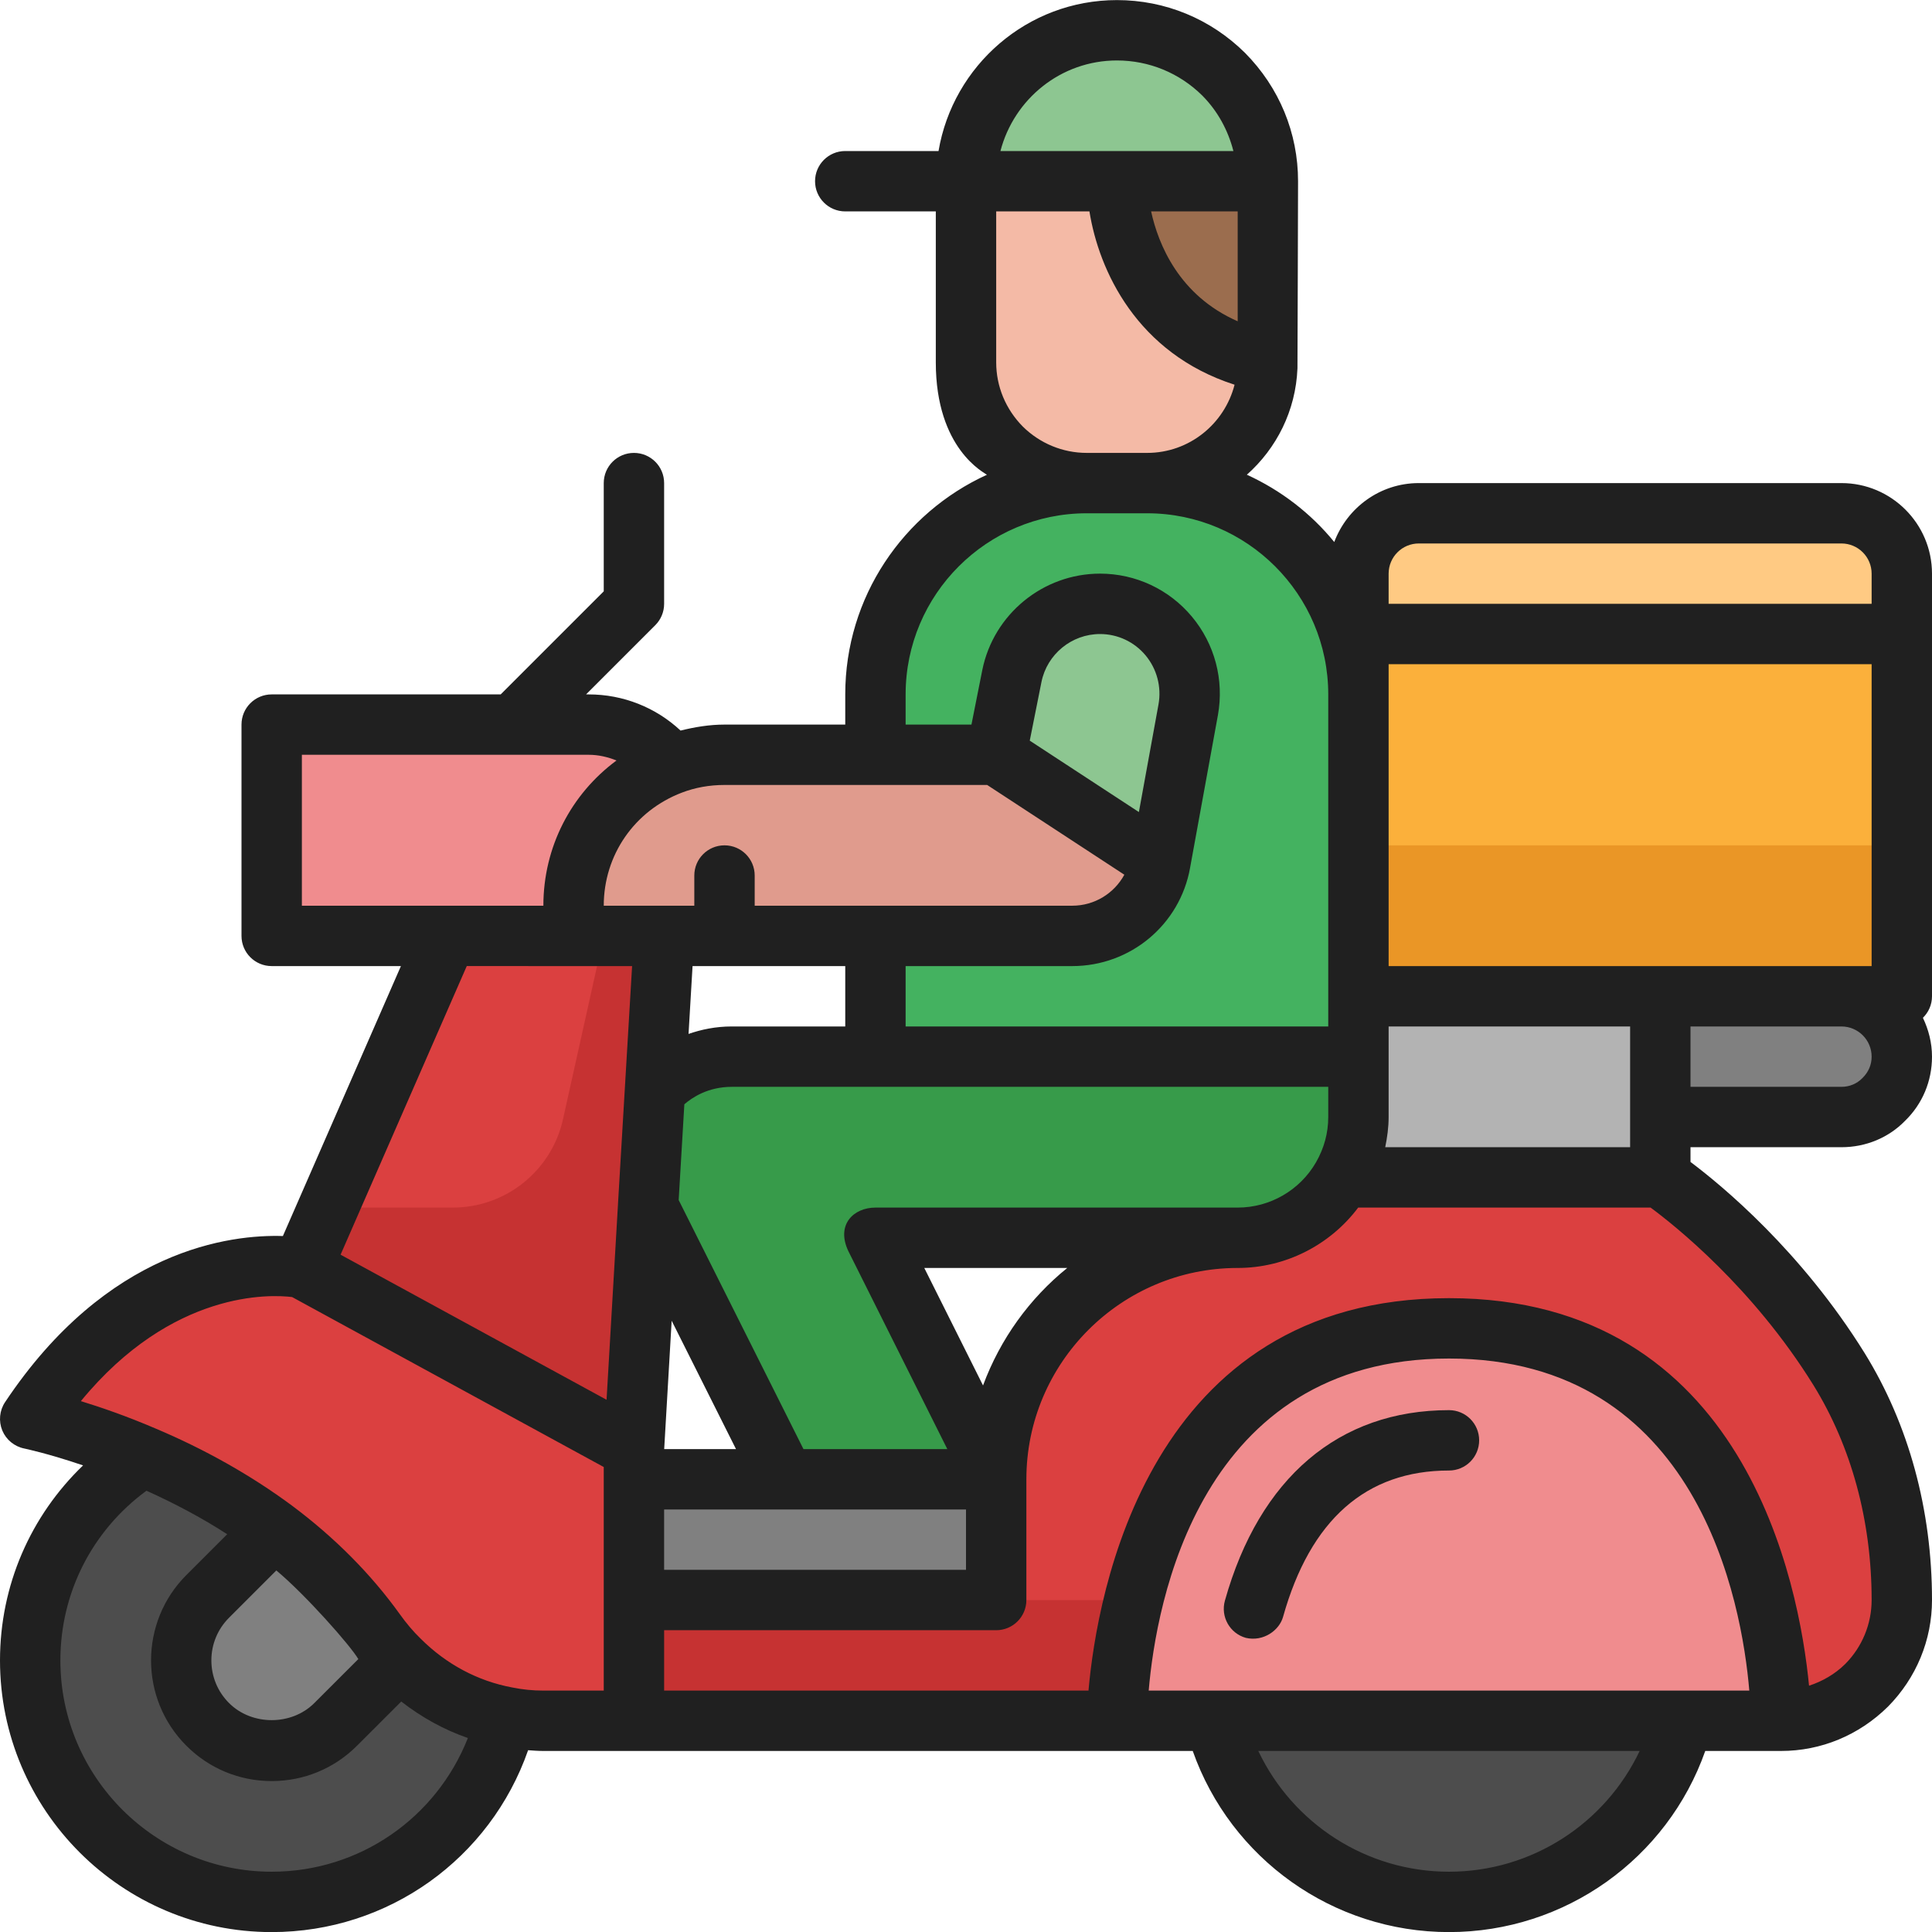 <svg width="156" height="156" viewBox="0 0 156 156" fill="none" xmlns="http://www.w3.org/2000/svg">
<path d="M150.711 136.093C148.931 137.848 146.494 138.945 143.812 138.945C143.812 138.945 143.812 107.257 117 107.257C90.188 107.257 90.188 138.945 90.188 138.945H51.188V129.195H80.438V119.445C80.438 108.671 89.164 99.945 99.938 99.945C103.545 99.945 106.689 97.995 108.371 95.07H134.062C134.062 95.07 142.301 100.579 148.492 110.548C151.929 116.105 153.562 122.638 153.562 129.195C153.562 131.876 152.466 134.314 150.711 136.093Z" fill="#DB4040"/>
<path d="M102.375 14.632H90.188H78C78 7.905 83.46 2.445 90.188 2.445C93.551 2.445 96.598 3.81 98.816 6.004C101.01 8.222 102.375 11.269 102.375 14.632Z" fill="#8DC691"/>
<path d="M102.375 14.632V29.257C90.188 26.82 90.188 14.632 90.188 14.632H102.375Z" fill="#9B6D4E"/>
<path d="M90.188 14.632C90.188 14.632 90.188 26.82 102.375 29.257C102.375 34.644 98.012 39.007 92.625 39.007H87.75C85.069 39.007 82.631 37.91 80.852 36.155C79.097 34.376 78 31.939 78 29.257V14.632H90.188Z" fill="#F4BAA6"/>
<path d="M32.273 134.07C34.637 136.434 37.635 138.043 40.901 138.652C38.829 147.208 31.127 153.57 21.938 153.57C11.164 153.57 2.438 144.844 2.438 134.07C2.438 127.123 6.069 121.005 11.554 117.568C14.796 118.933 18.549 120.883 22.133 123.54L16.77 128.902C13.918 131.754 13.918 136.385 16.77 139.237C19.622 142.089 24.253 142.089 27.105 139.237L32.273 134.07Z" fill="#4D4D4D"/>
<path d="M32.273 134.07L27.105 139.237C24.253 142.089 19.622 142.089 16.77 139.237C13.918 136.385 13.918 131.754 16.77 128.902L22.133 123.54C25.106 125.758 27.934 128.464 30.298 131.754C30.907 132.607 31.566 133.387 32.273 134.07Z" fill="#808080"/>
<path d="M32.273 134.07C31.566 133.387 30.907 132.607 30.298 131.754C27.934 128.464 25.106 125.758 22.133 123.54C18.549 120.883 14.796 118.933 11.554 117.568C6.362 115.35 2.438 114.57 2.438 114.57C12.188 99.945 24.375 102.382 24.375 102.382L51.188 117.007V119.445V129.195V138.945H43.875C42.851 138.945 41.876 138.847 40.901 138.652C37.635 138.043 34.637 136.434 32.273 134.07Z" fill="#DB4040"/>
<path d="M80.438 119.445V129.195H51.188V119.445H63.375H80.438Z" fill="#808080"/>
<path d="M108.371 95.07C106.689 97.995 103.545 99.945 99.938 99.945H70.688L80.438 119.445H63.375L52.333 97.41V97.385L52.894 88.099C52.894 88.099 55.039 85.32 59.085 85.32H70.688H109.688V90.195C109.688 91.974 109.2 93.632 108.371 95.07Z" fill="#379B4A"/>
<path d="M53.625 75.57L52.894 88.099L52.333 97.385V97.41L51.188 117.007L24.375 102.382L36.099 75.57H46.312H53.625Z" fill="#DB4040"/>
<path d="M36.099 75.57H21.938V58.507H41.438H47.531C50.237 58.507 52.65 59.775 54.186 61.725C49.579 63.48 46.312 67.916 46.312 73.132V75.57H36.099Z" fill="#F08C8E"/>
<path d="M109.688 85.32H70.688V75.57H86.58C90.09 75.57 93.088 73.059 93.698 69.622L95.94 57.313C96.744 52.852 93.332 48.757 88.823 48.757C85.361 48.757 82.388 51.195 81.705 54.583L80.438 60.945H70.688V56.07C70.688 46.637 78.317 39.007 87.75 39.007H92.625C102.058 39.007 109.688 46.637 109.688 56.07V80.445V85.32Z" fill="#44B260"/>
<path d="M153.562 46.32V51.195H109.688V46.32C109.688 43.639 111.881 41.445 114.562 41.445H148.688C151.369 41.445 153.562 43.639 153.562 46.32Z" fill="#FFCA83"/>
<path d="M153.562 51.195V80.445H148.688H134.062H109.688V56.07V51.195H153.562Z" fill="#FBB03B"/>
<path d="M148.688 80.445C151.369 80.445 153.562 82.639 153.562 85.32C153.562 86.66 153.026 87.879 152.124 88.757C151.247 89.659 150.028 90.195 148.688 90.195H134.062V80.445H148.688Z" fill="#808080"/>
<path d="M134.062 90.195V95.07H108.371C109.2 93.632 109.687 91.974 109.687 90.195V85.32V80.445H134.062V90.195Z" fill="#B3B3B3"/>
<path d="M98.109 138.945H90.188C90.188 138.945 90.188 107.257 117 107.257C143.812 107.257 143.812 138.945 143.812 138.945H135.891H98.109Z" fill="#F08C8E"/>
<path d="M98.109 138.945H135.891C133.721 147.354 126.092 153.57 117 153.57C107.908 153.57 100.279 147.354 98.109 138.945Z" fill="#4D4D4D"/>
<path d="M48.75 75.57L45.462 90.368C44.536 94.538 40.835 97.507 36.562 97.507H26.508L24.375 102.382L51.188 117.007L52.333 97.41V97.385L52.894 88.099L53.625 75.57H48.75Z" fill="#C63232"/>
<path d="M109.688 68.257H153.562V80.445H109.688V68.257Z" fill="#EA9626"/>
<path d="M80.438 129.195H51.188V138.945H90.188C90.188 138.945 90.192 134.633 91.535 129.195H80.438Z" fill="#C63232"/>
<path d="M70.688 60.945H58.5C56.989 60.945 55.526 61.213 54.186 61.725C49.579 63.48 46.312 67.916 46.312 73.132V75.57H53.625H58.5H70.688H86.58C90.09 75.57 93.088 73.059 93.698 69.622L80.438 60.945H70.688Z" fill="#E09B8D"/>
<path d="M88.823 48.757C85.361 48.757 82.388 51.195 81.705 54.583L80.438 60.945L93.698 69.622L95.94 57.313C96.744 52.85 93.332 48.757 88.823 48.757Z" fill="#8DC691"/>
<path d="M148.688 39.007H114.562C111.433 39.007 108.776 40.994 107.735 43.765C105.846 41.45 103.43 39.588 100.678 38.332C103.079 36.199 104.627 33.16 104.764 29.738C104.764 29.735 104.764 29.73 104.764 29.728C104.771 29.569 104.812 14.632 104.812 14.632C104.812 10.737 103.299 7.066 100.53 4.271C97.754 1.521 94.08 0.007 90.188 0.007C82.955 0.007 76.949 5.29 75.782 12.195H68.25C66.902 12.195 65.812 13.284 65.812 14.632C65.812 15.98 66.902 17.07 68.25 17.07H75.562V29.257C75.562 36.273 79.511 38.179 79.689 38.335C72.952 41.411 68.25 48.194 68.25 56.07V58.507H58.5C57.279 58.507 56.102 58.705 54.953 58.99C52.952 57.125 50.332 56.07 47.531 56.07H47.322L52.911 50.481C53.369 50.023 53.625 49.406 53.625 48.757V39.007C53.625 37.66 52.535 36.57 51.188 36.57C49.84 36.57 48.75 37.66 48.75 39.007V47.748L40.428 56.07H21.938C20.59 56.07 19.5 57.16 19.5 58.507V75.57C19.5 76.918 20.59 78.007 21.938 78.007H32.372L22.842 99.804C18.649 99.672 8.673 100.82 0.409 113.217C-0.041 113.892 -0.124 114.75 0.185 115.504C0.497 116.254 1.163 116.8 1.962 116.961C1.987 116.966 3.885 117.361 6.708 118.324C2.467 122.402 0 128.013 0 134.07C0 146.167 9.84 156.007 21.938 156.007C31.366 156.007 39.587 150.067 42.642 141.322C43.051 141.351 43.456 141.382 43.875 141.382H96.308C99.377 150.082 107.63 156.007 117 156.007C126.37 156.007 134.623 150.082 137.692 141.382H143.812C147.04 141.382 150.099 140.117 152.446 137.802C154.737 135.479 156 132.422 156 129.195C156 121.907 154.121 115.016 150.564 109.261C145.431 100.996 139.02 95.711 136.5 93.822V92.632H148.688C150.664 92.632 152.502 91.86 153.821 90.504C155.227 89.139 156 87.299 156 85.32C156 84.194 155.722 83.138 155.266 82.183C155.717 81.742 156 81.127 156 80.445V46.32C156 42.288 152.719 39.007 148.688 39.007ZM112.125 78.007V53.632H151.125V78.007H148.688H112.125ZM99.938 97.507H70.688C68.935 97.507 67.475 98.875 68.506 101.035L76.491 117.007H64.876L54.8 96.898L55.258 89.166C55.892 88.615 57.176 87.757 59.083 87.757H107.25V90.195C107.25 91.48 106.916 92.71 106.26 93.854C104.961 96.108 102.538 97.507 99.938 97.507ZM68.25 78.007V82.882H59.085C57.791 82.882 56.633 83.126 55.597 83.484L55.921 78.007H68.25ZM54.234 106.643L59.429 117.007H53.63L54.234 106.643ZM53.625 121.882H63.375H78V126.757H53.625V121.882ZM79.375 111.869L74.631 102.38H86.178C83.124 104.849 80.762 108.123 79.375 111.869ZM112.125 90.195V85.32V82.882H131.625V92.632H111.85C112.015 91.828 112.125 91.014 112.125 90.195ZM114.562 43.882H148.688C150.033 43.882 151.125 44.974 151.125 46.32V48.757H112.125V46.32C112.125 44.974 113.217 43.882 114.562 43.882ZM99.938 25.942C95.204 23.868 93.529 19.734 92.947 17.07H99.938V25.942ZM90.188 4.882C92.786 4.882 95.24 5.896 97.083 7.72C98.331 8.98 99.162 10.525 99.591 12.195H80.781C81.873 8 85.656 4.882 90.188 4.882ZM82.587 34.442C81.2 33.038 80.438 31.195 80.438 29.257V17.07H87.967C88.732 21.845 91.791 28.524 99.686 31.064C98.877 34.22 96.033 36.57 92.627 36.57H87.752C85.812 36.57 83.969 35.805 82.587 34.442ZM73.125 56.07C73.125 48.004 79.684 41.445 87.75 41.445H92.625C100.691 41.445 107.25 48.004 107.25 56.07V82.882H73.125V78.007H86.58C91.275 78.007 95.275 74.666 96.094 70.071C96.096 70.061 96.098 70.054 96.098 70.044L98.341 57.745C98.853 54.9 98.087 52.002 96.237 49.786C94.395 47.583 91.694 46.318 88.825 46.318C84.223 46.318 80.225 49.591 79.316 54.103L78.441 58.505H73.125V56.07ZM93.544 56.874L91.96 65.569L83.148 59.804L84.094 55.063C84.547 52.823 86.534 51.195 88.823 51.195C90.244 51.195 91.582 51.821 92.496 52.913C93.415 54.015 93.797 55.463 93.544 56.874ZM79.709 63.382L90.785 70.629C89.968 72.133 88.381 73.132 86.578 73.132H60.938V70.695C60.938 69.347 59.848 68.257 58.5 68.257C57.152 68.257 56.062 69.347 56.062 70.695V73.132H48.75C48.75 69.045 51.227 65.462 55.056 64.002C56.128 63.59 57.289 63.382 58.5 63.382H79.709ZM24.375 60.945H47.531C48.321 60.945 49.072 61.123 49.779 61.406C46.113 64.116 43.875 68.389 43.875 73.132H36.151C36.136 73.132 36.121 73.132 36.104 73.132H24.375V60.945ZM46.312 78.007H51.039L49.898 97.237C49.898 97.244 49.901 97.249 49.901 97.256C49.901 97.261 49.898 97.264 49.898 97.266L48.977 113.025L27.5 101.31L37.689 78.005L46.312 78.007ZM21.938 151.132C12.531 151.132 4.875 143.476 4.875 134.07C4.875 128.586 7.466 123.564 11.827 120.369C14.135 121.41 16.326 122.575 18.345 123.881L15.047 127.179C11.247 130.979 11.247 137.161 15.047 140.958C16.885 142.799 19.334 143.813 21.938 143.813C24.541 143.813 26.99 142.799 28.828 140.958L32.399 137.39C34.04 138.665 35.846 139.669 37.779 140.337C35.234 146.786 29.038 151.132 21.938 151.132ZM22.313 126.806C24.641 128.744 28.28 132.849 28.933 133.963L25.382 137.512C23.544 139.354 20.331 139.354 18.493 137.512C17.574 136.593 17.067 135.369 17.067 134.068C17.067 132.768 17.574 131.545 18.493 130.626L22.313 126.806ZM41.35 136.254C38.581 135.737 36.038 134.384 33.969 132.317C33.389 131.757 32.819 131.089 32.28 130.333C29.954 127.096 27.034 124.154 23.588 121.58C20.292 119.138 16.563 117.032 12.514 115.326C10.213 114.343 8.149 113.632 6.53 113.134C13.913 104.147 21.864 104.515 23.588 104.732L48.75 118.455V136.507H43.875C43.019 136.507 42.203 136.427 41.35 136.254ZM92.752 136.507C93.354 129.446 96.837 109.695 117 109.695C137.163 109.695 140.649 129.446 141.248 136.507H92.752ZM117 151.132C110.316 151.132 104.386 147.242 101.602 141.382H132.395C129.614 147.242 123.684 151.132 117 151.132ZM146.418 111.83C149.497 116.808 151.125 122.814 151.125 129.195C151.125 131.133 150.362 132.976 148.999 134.355C148.159 135.184 147.152 135.759 146.072 136.113C145.28 127.942 140.929 104.82 117 104.82C92.686 104.82 88.581 128.703 87.891 136.507H53.625V131.632H80.438C81.785 131.632 82.875 130.543 82.875 129.195V119.445C82.875 110.039 90.531 102.382 99.938 102.382C103.784 102.382 107.389 100.542 109.668 97.507H133.278C135.172 98.904 141.504 103.913 146.418 111.83ZM150.377 87.055C149.938 87.506 149.338 87.757 148.688 87.757H136.5V82.882H148.688C150.033 82.882 151.125 83.974 151.125 85.32C151.125 85.971 150.876 86.57 150.377 87.055Z" fill="#202020"/>
<path d="M117 113.863C108.113 113.863 101.69 119.325 98.906 129.244C98.543 130.54 99.299 131.886 100.593 132.249C102.024 132.58 103.296 131.637 103.599 130.562C105.797 122.716 110.307 118.738 116.998 118.738C118.345 118.738 119.435 117.648 119.435 116.3C119.435 114.952 118.348 113.863 117 113.863Z" fill="#202020"/>
</svg>
